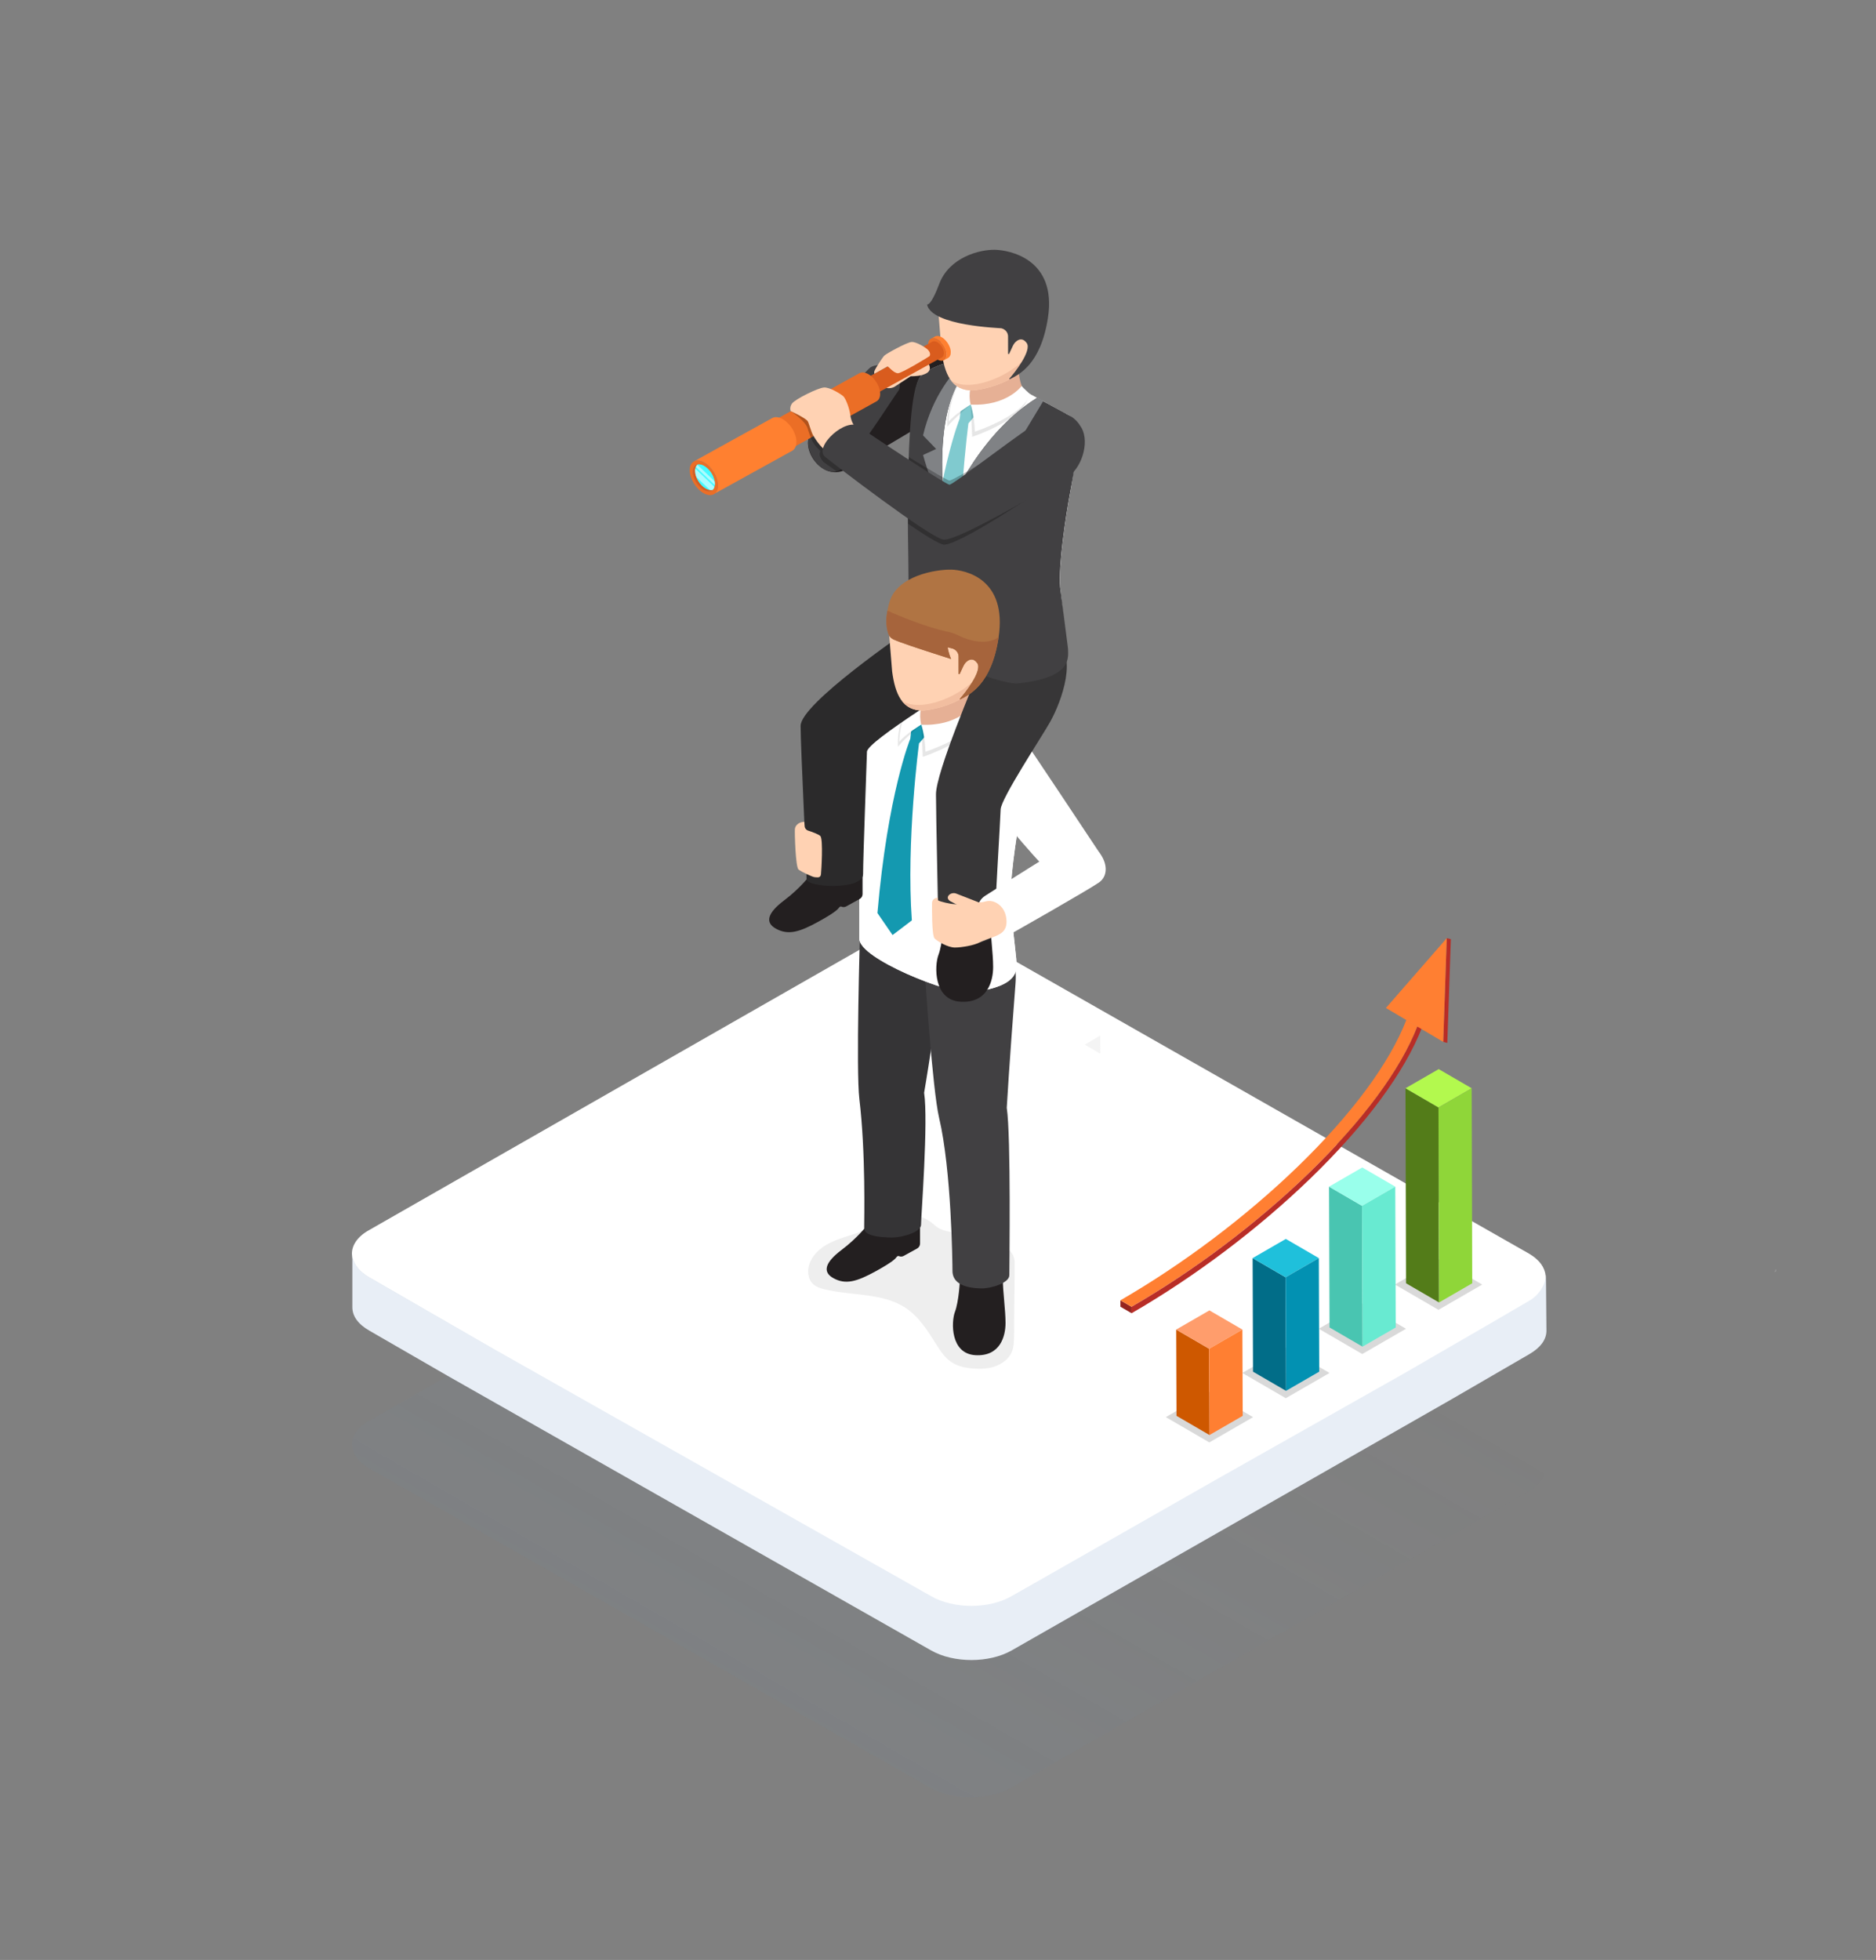 <?xml version="1.0" encoding="utf-8"?>
<!-- Generator: Adobe Illustrator 22.1.0, SVG Export Plug-In . SVG Version: 6.00 Build 0)  -->
<svg version="1.1" id="Layer_1" xmlns="http://www.w3.org/2000/svg" xmlns:xlink="http://www.w3.org/1999/xlink" x="0px" y="0px"
	 viewBox="0 0 67.808 70.817" style="enable-background:new 0 0 67.808 70.817;" xml:space="preserve">
<rect x="0" y="0" width="67.808" height="70.817" fill="#808080" stroke="none"/>
<style type="text/css">
	.st0{display:none;fill:#F6F6F6;}
	.st1{opacity:0.07;}
	.st2{fill:url(#SVGID_1_);}
	.st3{enable-background:new    ;}
	.st4{fill:#FFFFFF;}
	.st5{fill:#E8EEF6;}
	.st6{display:none;fill:#F4F4F4;}
	.st7{opacity:0.3;fill:#D8D8D8;enable-background:new    ;}
	.st8{fill:#231F20;}
	.st9{opacity:0.07;enable-background:new    ;}
	.st10{fill:#353436;}
	.st11{fill:#414042;}
	.st12{fill:#E6B095;}
	.st13{fill:#1499B0;}
	.st14{opacity:0.1;enable-background:new    ;}
	.st15{fill:#2B2A2B;}
	.st16{fill:#373637;}
	.st17{fill:#80CACF;}
	.st18{fill:#808285;}
	.st19{fill:#FFD2B3;}
	.st20{fill:#F2BEA0;}
	.st21{fill:#B07443;}
	.st22{fill:#A6643C;}
	.st23{fill:#FF8030;}
	.st24{fill:#EB6E26;}
	.st25{fill:#D95C1E;}
	.st26{fill:#251E1B;}
	.st27{fill:#737373;}
	.st28{fill:#7E7E7E;}
	.st29{fill:#47F9FF;}
	.st30{opacity:0.55;fill:#FFFFFF;enable-background:new    ;}
	.st31{opacity:0.25;enable-background:new    ;}
	.st32{fill:#B7B7B7;}
	.st33{fill:#94241F;}
	.st34{fill:#FF7F32;}
	.st35{fill:#B82D27;}
	.st36{fill:#D9D9D9;}
	.st37{fill:#CE5800;}
	.st38{fill:#FF9D6C;}
	.st39{fill:#016D88;}
	.st40{fill:#1FC0DB;}
	.st41{fill:#0291B2;}
	.st42{fill:#49C5B1;}
	.st43{fill:#99FFEB;}
	.st44{fill:#68EAD1;}
	.st45{fill:#537C19;}
	.st46{fill:#B3F94E;}
	.st47{fill:#8FD639;}
</style>
<rect x="-21.072" y="-26.74" class="st0" width="98" height="107.5"/>
<g>
	<g>
		<g class="st1">
			
				<linearGradient id="SVGID_1_" gradientUnits="userSpaceOnUse" x1="28.869" y1="1393.889" x2="39.725" y2="1375.085" gradientTransform="matrix(1 0 0 1 0 -1331.871)">
				<stop  offset="0" style="stop-color:#6C90B2"/>
				<stop  offset="1" style="stop-color:#6C90B2;stop-opacity:0"/>
			</linearGradient>
			<path class="st2" d="M55.28,52.195l-20.3-11.553c-0.818-0.467-2.103-0.467-2.92,0L13.322,51.348
				c-0.818,0.467-0.788,1.226,0,1.694l20.3,11.552c0.818,0.467,2.103,0.467,2.92,0l18.709-10.706
				C56.097,53.422,56.068,52.663,55.28,52.195z"/>
		</g>
		<g>
			<g class="st3">
				<g>
					<path class="st4" d="M36.545,57.702c-0.821,0.471-2.101,0.471-2.923,0l-15.81-8.96l-4.489-2.592
						c-0.331-0.197-0.535-0.452-0.586-0.707c-0.076-0.35,0.115-0.72,0.586-0.987l18.733-10.704c0.821-0.471,2.108-0.471,2.923,0
						l20.299,11.551c0.096,0.057,0.185,0.121,0.261,0.191c0.522,0.458,0.435,1.188-0.303,1.602L53.68,48.01l-1.833,1.107
						l-1.286,0.729L36.545,57.702z"/>
				</g>
				<path class="st5" d="M55.878,46.046l0.018,2.035c0,0.318-0.21,0.611-0.618,0.847l-2.821,1.636l-15.888,9.068
					c-0.815,0.465-2.101,0.465-2.916,0l-17.497-9.934l-2.802-1.617c-0.414-0.236-0.618-0.528-0.618-0.847v-1.929
					c0,0.293,0.204,0.611,0.618,0.847l4.476,2.579l15.822,8.94c0.815,0.471,2.101,0.471,2.916,0l7.361-4.194l6.86-3.875l3.19-1.847
					l1.299-0.758C55.685,46.763,55.878,46.339,55.878,46.046z"/>
			</g>
		</g>
	</g>
</g>
<rect x="-24.739" y="-34.657" class="st6" width="104.667" height="118"/>
<path class="st7" d="M64.198,45.841v0.09l-0.07,0.04C64.158,45.931,64.178,45.891,64.198,45.841z"/>
<polyline class="st7" points="39.769,37.418 39.766,37.416 39.209,37.744 39.766,38.072 39.772,38.069 "/>
<g>
	<path class="st8" d="M30.579,16.967c0.498-0.252,3.961-2.349,4.506-2.681c0.557-0.339,0.457-0.856,0.122-1.142
		c-0.335-0.287-0.903-0.436-1.498-0.143c-0.596,0.293-3.891,2.284-4.258,2.524C28.767,15.972,29.625,17.451,30.579,16.967z"/>
	<g>
		<g>
			<path class="st9" d="M30.898,44.579c-0.391,0.127-0.797,0.237-1.134,0.465c-0.337,0.227-0.598,0.605-0.547,0.995
				c0.018,0.136,0.076,0.271,0.181,0.365c0.109,0.098,0.256,0.144,0.401,0.18c0.978,0.24,2.089,0.121,2.922,0.665
				c0.497,0.325,0.813,0.838,1.122,1.33c0.147,0.233,0.302,0.472,0.535,0.63c0.231,0.156,0.518,0.217,0.8,0.239
				c0.27,0.021,0.547,0.008,0.801-0.083c0.253-0.091,0.481-0.266,0.586-0.503c0.083-0.187,0.086-0.395,0.088-0.598
				c0.008-0.844,0.015-1.688,0.023-2.532c0.001-0.094,0.002-0.189-0.023-0.28c-0.051-0.186-0.204-0.335-0.381-0.43
				c-0.176-0.095-0.376-0.142-0.572-0.189c-0.479-0.114-0.958-0.228-1.437-0.342c-0.114-0.027-0.23-0.055-0.33-0.113
				c-0.091-0.052-0.165-0.126-0.247-0.191C32.809,43.495,31.769,44.297,30.898,44.579z"/>
			<path class="st8" d="M34.698,46.16c0,0.143-0.044,0.875-0.181,1.238c-0.138,0.363-0.169,1.514,0.738,1.567
				c0.906,0.053,1.09-0.697,1.09-1.162c0-0.464-0.097-1.137-0.097-1.572c0-0.435-0.551-0.554-0.82-0.554S34.698,45.913,34.698,46.16
				z"/>
			<path class="st8" d="M31.364,44.242c0,0-0.341,0.465-0.945,0.92c-0.604,0.455-0.697,0.8-0.295,1.021
				c0.438,0.241,0.837,0.131,1.531-0.251c0.694-0.381,0.726-0.483,0.752-0.513c0.026-0.03,0.054-0.047,0.087-0.032l0,0
				c0.053,0.024,0.116,0.021,0.167-0.007l0.486-0.267c0.067-0.037,0.108-0.104,0.108-0.178v-0.721
				C33.253,43.877,31.927,43.483,31.364,44.242z"/>
			<g>
				<path class="st10" d="M31.083,33.762c0,0-0.146,4.909-0.021,5.953c0.234,1.946,0.173,4.377,0.173,4.65
					c0,0.149,0.108,0.333,0.993,0.35c0.335,0.006,1.063-0.179,1.063-0.465s0.267-3.747,0.111-4.766c0,0,0.448-2.572,0.757-5.414
					C34.459,31.295,31.19,32.144,31.083,33.762z"/>
				<path class="st11" d="M33.438,35.244c0,0,0.264,4.121,0.506,5.146c0.447,1.889,0.483,5.255,0.483,5.528
					c0,0.273,0.161,0.619,1.046,0.635c0.335,0.006,1.009-0.191,1.009-0.477c0-0.286,0.064-5.031-0.093-6.049
					c0,0,0.088-1.555,0.316-4.48C36.922,32.767,33.545,33.627,33.438,35.244z"/>
			</g>
			<path class="st4" d="M31.523,25.132c0.509-0.434,1.46-0.683,2.048-0.353c0.35,0.197,0.832,0.457,1.297,0.712
				c0.707,0.388,1.695,0.924,2.014,1.099c0.313,0.172,0.286,1.269-0.003,2.845c-0.147,0.8-0.411,2.531-0.349,3.341l0.2,1.855
				c0,0.312,0.277,1.023-1.722,1.232c-0.667,0.07-3.954-1.221-3.947-1.941C31.079,31.945,30.906,25.659,31.523,25.132z"/>
			<path class="st4" d="M31.062,33.922c-0.006,0.72,3.281,2.011,3.948,1.941c1.999-0.21,1.722-0.92,1.722-1.232l-0.2-1.854
				c-0.063-0.81,0.202-2.542,0.349-3.341c0.29-1.576,0.316-2.673,0.004-2.844c-0.205-0.113-0.686-0.374-1.191-0.649
				c-0.281-0.154-0.57-0.311-0.823-0.45c-0.465-0.256-0.947-0.516-1.298-0.712c-0.048-0.027-0.098-0.051-0.151-0.07
				c-0.59-0.219-1.43,0.024-1.897,0.422C30.906,25.659,31.079,31.945,31.062,33.922z"/>
			<g>
				<path class="st12" d="M35.022,24.779c-0.008,0.219,0.063,0.705,0.201,0.875c0.151,0.186-0.986,0.907-1.923,0.529
					c-0.315-0.127-0.158-1.027,0.444-1.459c0,0,0.557-0.426,0.868-0.3C34.611,24.424,35.03,24.547,35.022,24.779z"/>
				<g>
					<path class="st13" d="M33.299,26.182l-0.314-0.24l-0.082,0.749c0,0-0.814,1.973-1.188,6.299l0.547,0.795l0.697-0.53
						c-0.21-2.856,0.259-6.394,0.259-6.394l0.497-0.575C33.575,26.251,33.299,26.182,33.299,26.182z"/>
					<g>
						<path class="st14" d="M35.04,25.7c0,0-0.438,0.551-1.741,0.483c0,0,0.029,0.538,0.054,1.165c0,0,1.726-0.567,2.002-1.362
							C35.355,25.986,35.101,25.775,35.04,25.7z"/>
						<path class="st4" d="M35.14,25.513c0,0-0.537,0.738-1.841,0.67c0,0,0.128,0.35,0.153,0.978c0,0,1.721-0.555,1.998-1.35
							C35.45,25.81,35.201,25.588,35.14,25.513z"/>
					</g>
					<g>
						<path class="st14" d="M33.299,26.183c0,0-0.623,0.519-0.843,0.797c0,0-0.11-1.415,0.95-2.067l0.337-0.19
							C33.743,24.724,33.1,25.38,33.299,26.183z"/>
						<path class="st4" d="M33.299,26.183c0,0-0.575,0.342-0.795,0.621c0,0-0.003-1.355,0.972-2.074l0.267-0.006
							C33.743,24.724,33.1,25.38,33.299,26.183z"/>
					</g>
				</g>
			</g>
		</g>
		<g>
			<path class="st8" d="M29.286,31.614c0,0-0.341,0.465-0.945,0.92c-0.604,0.455-0.697,0.8-0.295,1.021
				c0.438,0.241,0.837,0.131,1.531-0.251c0.694-0.381,0.726-0.483,0.752-0.513c0.026-0.03,0.054-0.047,0.087-0.032l0,0
				c0.053,0.024,0.116,0.021,0.167-0.007l0.486-0.267c0.067-0.037,0.108-0.104,0.108-0.178v-0.721
				C31.176,31.249,29.85,30.855,29.286,31.614z"/>
			<path class="st15" d="M35.134,22.499c0.774,0.753,0.783,1.273,0.221,1.747c-0.492,0.415-4.009,2.522-4.019,2.916
				c-0.01,0.394-0.14,3.841-0.14,4.425s-2.042,0.487-2.042,0.179c0-0.544-0.216-4.744-0.216-5.538c0-0.794,3.679-3.315,4.054-3.573
				C33.674,22.184,34.364,21.75,35.134,22.499z"/>
		</g>
		<path class="st4" d="M36.973,26.678c0.202,0.266,2.489,3.717,2.787,4.164c0.465,0.697-0.696,1.766-1.613,0.889
			c-1.006-0.962-2.374-2.714-2.545-2.941C34.733,27.633,36.573,26.151,36.973,26.678z"/>
		<g>
			<path class="st8" d="M34.117,33.162c0,0.154-0.047,0.946-0.196,1.339c-0.149,0.393-0.183,1.637,0.798,1.694
				c0.98,0.057,1.178-0.754,1.178-1.256s-0.105-1.229-0.105-1.699s-0.596-0.599-0.887-0.599
				C34.614,32.64,34.117,32.895,34.117,33.162z"/>
			<path class="st16" d="M38.11,23.101c0.89,0.534,0.254,2.255-0.148,2.974c-0.309,0.552-1.784,2.779-1.794,3.172
				s-0.226,3.838-0.226,4.421c0,0.584-2.023,0.587-2.023,0.123c0-0.544-0.088-4.298-0.088-5.092s1.407-4.11,1.573-4.52
				C35.881,23.007,37.22,22.567,38.11,23.101z"/>
		</g>
		<g>
			<g>
				<path class="st4" d="M33.31,13.567c0.509-0.434,1.46-0.683,2.048-0.353c0.35,0.197,0.832,0.457,1.297,0.712
					c0.707,0.388,1.695,0.924,2.014,1.099c0.313,0.172,0.286,1.269-0.003,2.845c-0.147,0.8-0.411,2.531-0.349,3.341l0.2,1.855
					c0,0.312,0.277,1.023-1.722,1.232c-0.667,0.07-3.954-1.221-3.947-1.941C32.865,20.38,32.692,14.094,33.31,13.567z"/>
				<path class="st4" d="M32.848,22.357c-0.006,0.72,3.281,2.011,3.948,1.941c1.999-0.21,1.722-0.92,1.722-1.232l-0.2-1.854
					c-0.063-0.81,0.202-2.542,0.349-3.341c0.29-1.576,0.316-2.673,0.004-2.844c-0.205-0.113-0.686-0.374-1.191-0.649
					c-0.281-0.154-0.57-0.311-0.823-0.45c-0.465-0.256-0.947-0.516-1.298-0.712c-0.048-0.027-0.098-0.051-0.151-0.07
					c-0.59-0.219-1.43,0.024-1.897,0.422C32.692,14.094,32.865,20.379,32.848,22.357z"/>
				<g>
					<path class="st17" d="M35.085,14.617l-0.314-0.24l-0.082,0.749c0,0-0.814,1.973-1.188,6.299l0.547,0.795l0.697-0.53
						c-0.21-2.856,0.259-6.394,0.259-6.394L35.5,14.72C35.361,14.686,35.085,14.617,35.085,14.617z"/>
					<path class="st12" d="M36.808,13.214c-0.008,0.219,0.063,0.705,0.201,0.875c0.151,0.186-0.986,0.907-1.923,0.529
						c-0.315-0.127-0.158-1.027,0.444-1.459c0,0,0.557-0.426,0.868-0.3C36.398,12.858,36.816,12.981,36.808,13.214z"/>
					<g>
						<path class="st14" d="M36.826,14.135c0,0-0.438,0.551-1.741,0.483c0,0,0.029,0.538,0.054,1.165c0,0,1.726-0.567,2.002-1.362
							C37.141,14.421,36.887,14.21,36.826,14.135z"/>
						<path class="st4" d="M36.926,13.948c0,0-0.537,0.738-1.841,0.67c0,0,0.128,0.35,0.153,0.978c0,0,1.721-0.555,1.998-1.35
							C37.236,14.245,36.987,14.022,36.926,13.948z"/>
					</g>
					<g>
						<path class="st14" d="M35.085,14.618c0,0-0.623,0.519-0.843,0.797c0,0-0.11-1.415,0.95-2.067l0.337-0.19
							C35.53,13.158,34.886,13.815,35.085,14.618z"/>
						<path class="st4" d="M35.085,14.618c0,0-0.575,0.342-0.795,0.621c0,0-0.003-1.355,0.972-2.074l0.267-0.006
							C35.53,13.158,34.886,13.815,35.085,14.618z"/>
					</g>
				</g>
				<g>
					<path class="st11" d="M32.849,22.657c0,0.033-0.001,0.064-0.001,0.094c-0.006,0.72,3.281,2.011,3.948,1.941
						c1.999-0.21,1.808-0.95,1.807-1.262l-0.286-2.219c-0.063-0.81,0.202-2.542,0.349-3.341c0.29-1.576,0.467-2.565,0.004-2.844
						c-0.2-0.121-0.686-0.374-1.191-0.649c-2.25,1.406-3.31,4.22-3.31,4.22c-0.55-4.648,1.018-5.408,1.09-5.43
						c-0.017-0.008-0.035-0.015-0.053-0.021c-0.59-0.219-1.471,0.019-1.917,0.439C32.619,14.215,32.86,20.582,32.849,22.657z"/>
					<path class="st18" d="M36.018,17.295l-0.152-0.617l0.602-0.091c0.1-0.214,0.973-1.656,1.236-2.088
						c-0.074-0.04-0.149-0.081-0.224-0.122c-2.215,1.384-3.276,4.132-3.309,4.218l-0.001,0.002L36.018,17.295z"/>
					<path class="st18" d="M33.836,16.222l-0.472,0.218c0,0,0.365,1.319,0.806,2.156c-0.55-4.648,1.018-5.408,1.09-5.43
						c-0.017-0.008-0.035-0.015-0.053-0.021c-0.113-0.042-0.236-0.067-0.363-0.077c-0.347,0.325-1.139,1.201-1.48,2.664
						L33.836,16.222z"/>
				</g>
				<g>
					<g>
						<path class="st19" d="M34.545,9.719c-0.455,0.293-0.673,0.831-0.665,1.095l0.152,1.879c0.106,0.804,0.357,1.436,1.132,1.414
							c0,0,2.043-0.151,2.368-1.741l0.18-0.843c0.3-1.776-0.824-2.335-1.872-2.248C35.01,9.344,34.545,9.719,34.545,9.719z"/>
						<path class="st20" d="M34.376,13.748c0.172,0.232,0.422,0.369,0.789,0.358c0,0,2.043-0.15,2.368-1.741l0.013-0.061
							C36.995,13.461,35.125,14.261,34.376,13.748z"/>
					</g>
					<path class="st11" d="M33.95,10.255c0.361-0.954,1.445-1.241,2.011-1.23c0.503,0.01,2.246,0.315,1.917,2.457
						c-0.263,1.715-1.079,2.062-1.373,2.218c-0.016,0.008-0.031-0.011-0.019-0.023c0.179-0.193,0.82-1.013,0.624-1.282
						c-0.148-0.204-0.298-0.131-0.389-0.05c-0.05,0.044-0.087,0.1-0.115,0.159l-0.13,0.279c-0.009,0.019-0.038,0.013-0.039-0.008
						l-0.001-0.62c0-0.138-0.099-0.258-0.24-0.293c-0.054-0.013-2.519-0.082-2.688-0.857C33.657,10.994,33.845,10.532,33.95,10.255z
						"/>
				</g>
			</g>
		</g>
		<g>
			<g>
				<path class="st19" d="M32.759,21.284c-0.455,0.293-0.673,0.831-0.665,1.095l0.152,1.879c0.106,0.804,0.357,1.436,1.132,1.414
					c0,0,2.043-0.151,2.368-1.741l0.18-0.843c0.3-1.776-0.824-2.335-1.872-2.248C33.224,20.909,32.759,21.284,32.759,21.284z"/>
				<path class="st20" d="M32.59,25.313c0.172,0.232,0.422,0.369,0.789,0.358c0,0,2.043-0.15,2.368-1.741l0.013-0.061
					C35.209,25.026,33.339,25.826,32.59,25.313z"/>
			</g>
			<path class="st21" d="M32.149,21.759c0.266-0.952,1.667-1.188,2.232-1.177c0.503,0.01,2.04,0.323,1.711,2.465
				c-0.263,1.715-1.079,2.062-1.373,2.218c-0.016,0.008-0.031-0.011-0.019-0.023c0.179-0.193,0.82-1.013,0.624-1.282
				c-0.148-0.204-0.298-0.131-0.389-0.05c-0.05,0.045-0.087,0.1-0.115,0.159l-0.13,0.279c-0.009,0.019-0.038,0.013-0.039-0.008
				l-0.001-0.62c0-0.138-0.099-0.258-0.24-0.293c-0.054-0.013-0.106-0.026-0.158-0.039c0.023,0.168,0.107,0.389,0.125,0.423
				c-1.302-0.415-1.842-0.599-2.072-0.703c-0.149-0.067-0.192-0.185-0.215-0.272C31.979,22.431,32.069,22.044,32.149,21.759z"/>
			<path class="st22" d="M32.089,22.837c0.023,0.087,0.066,0.205,0.215,0.272c0.23,0.103,0.771,0.288,2.072,0.703
				c-0.018-0.033-0.102-0.255-0.126-0.423c0.052,0.013,0.104,0.026,0.158,0.039c0.14,0.034,0.239,0.155,0.24,0.293l0.001,0.62
				c0.001,0.021,0.03,0.027,0.039,0.008l0.131-0.279c0.028-0.059,0.065-0.115,0.115-0.159c0.091-0.082,0.242-0.154,0.389,0.05
				c0.195,0.269-0.445,1.089-0.624,1.282c-0.012,0.012,0.004,0.031,0.019,0.023c0.297-0.157,1.121-0.508,1.379-2.253c0,0,0,0,0,0
				c-0.247,0.216-0.812,0.261-1.435-0.044c-0.135-0.066-0.277-0.117-0.425-0.147c-0.699-0.141-1.745-0.567-2.161-0.757
				C32.032,22.295,32.014,22.562,32.089,22.837z"/>
		</g>
		<g>
			<path class="st4" d="M39.722,31.887c-0.345,0.243-3.201,1.876-3.425,1.985c-0.553,0.267-1.401-1.049-0.688-1.506
				c0.869-0.557,2.49-1.573,2.889-1.805C39.493,29.982,40.42,31.395,39.722,31.887z"/>
			<path class="st19" d="M33.913,32.536c0.087,0.045,0.423,0.127,0.58,0.132c0.131,0.004,0.35,0.036,0.624-0.023
				c0.273-0.059,0.3-0.017,0.52-0.078c0.288-0.08,0.659,0.155,0.728,0.567c0.069,0.412-0.092,0.584-0.42,0.706
				c-0.217,0.081-0.434,0.157-0.559,0.221c-0.188,0.096-0.617,0.175-0.872,0.175c-0.255,0-0.622-0.219-0.731-0.326
				c-0.109-0.107-0.095-1.114-0.095-1.271c-0.001-0.201,0.21-0.201,0.21-0.201S33.901,32.53,33.913,32.536z"/>
			<path class="st19" d="M34.353,32.565c0.093,0.056,0.692,0.341,0.879,0.43c0.187,0.089,0.543-0.225,0.288-0.331
				c-0.307-0.128-0.797-0.312-0.957-0.377C34.368,32.208,34.118,32.424,34.353,32.565z"/>
		</g>
		<path class="st19" d="M29.073,29.695l0.01,0.157c0.005,0.073,0.055,0.136,0.128,0.16c0.12,0.039,0.39,0.135,0.442,0.196
			c0.106,0.125,0.035,1.254,0.021,1.381c-0.016,0.151-0.151,0.106-0.223,0.106c-0.072,0-0.476-0.19-0.586-0.276
			c-0.113-0.088-0.144-1.331-0.133-1.468C28.745,29.816,28.886,29.695,29.073,29.695z"/>
	</g>
	<path class="st11" d="M31.445,13.289c-0.202,0.159-2.075,2.276-2.159,2.406c-0.363,0.558,0.609,1.893,1.277,1.117
		c0.668-0.776,1.746-2.475,1.919-2.708c0.091-0.124,0.027-0.565-0.207-0.762C32.041,13.145,31.616,13.155,31.445,13.289z"/>
	<path class="st19" d="M33.576,13.171l-0.212-0.215l-1.577,0.866c0.203,0.305,0.489,0.189,0.549,0.151
		c0.06-0.038,0.58-0.378,0.58-0.378l0,0c0.141,0.002,0.402-0.011,0.573-0.109C33.693,13.369,33.576,13.171,33.576,13.171z"/>
	<g>
		<g>
			<path class="st23" d="M34.365,12.714c0-0.005,0-0.01-0.001-0.015c0-0.002,0-0.005-0.001-0.007c0-0.001,0-0.002,0-0.003
				c0-0.002,0-0.004,0-0.005c-0.001-0.005-0.001-0.01-0.002-0.016c-0.001-0.005-0.002-0.011-0.002-0.016c0,0,0,0,0-0.001
				c0,0,0,0,0-0.001c-0.001-0.005-0.002-0.01-0.003-0.015c-0.001-0.006-0.002-0.011-0.004-0.017c0-0.002-0.001-0.004-0.001-0.006
				c0-0.001-0.001-0.002-0.001-0.004c-0.001-0.002-0.001-0.005-0.002-0.007c-0.001-0.006-0.003-0.011-0.005-0.017
				c-0.001-0.004-0.003-0.008-0.004-0.013c0-0.001,0-0.001-0.001-0.002c0-0.001,0-0.001-0.001-0.002
				c-0.002-0.006-0.004-0.011-0.006-0.016c-0.002-0.005-0.004-0.011-0.006-0.016c0-0.001-0.001-0.002-0.001-0.003
				c0-0.001-0.001-0.002-0.001-0.003c-0.001-0.003-0.003-0.007-0.004-0.01c-0.002-0.005-0.004-0.01-0.007-0.015
				c-0.002-0.004-0.003-0.008-0.005-0.011c0-0.001-0.001-0.001-0.001-0.002c0-0.001-0.001-0.001-0.001-0.002
				c-0.002-0.005-0.005-0.01-0.007-0.015c-0.003-0.006-0.006-0.011-0.009-0.017c0-0.001-0.001-0.002-0.001-0.003
				c-0.001-0.001-0.001-0.002-0.002-0.003c-0.002-0.004-0.005-0.009-0.007-0.013c-0.003-0.006-0.006-0.011-0.01-0.016
				c-0.002-0.003-0.003-0.006-0.005-0.008c-0.001-0.001-0.001-0.002-0.002-0.003c-0.003-0.005-0.006-0.009-0.009-0.014
				c-0.005-0.007-0.009-0.014-0.014-0.021c-0.001-0.001-0.001-0.002-0.002-0.003c-0.006-0.009-0.013-0.018-0.02-0.027
				c0,0-0.001-0.001-0.001-0.001c0,0,0,0,0,0c-0.005-0.006-0.01-0.012-0.015-0.018c-0.004-0.005-0.008-0.01-0.012-0.014
				c0,0,0,0,0-0.001c0,0,0,0,0,0c-0.004-0.005-0.009-0.01-0.013-0.014c-0.004-0.005-0.009-0.009-0.013-0.014
				c-0.001-0.001-0.001-0.001-0.002-0.002c-0.001-0.001-0.001-0.001-0.002-0.002c-0.003-0.003-0.006-0.006-0.009-0.009
				c-0.005-0.005-0.009-0.009-0.014-0.013c-0.001-0.001-0.003-0.003-0.004-0.004c-0.001-0.001-0.002-0.002-0.003-0.003
				c-0.002-0.002-0.005-0.004-0.007-0.006c-0.005-0.004-0.01-0.008-0.015-0.012c-0.002-0.002-0.004-0.003-0.006-0.005
				c-0.001-0.001-0.002-0.002-0.003-0.003c-0.002-0.001-0.003-0.003-0.005-0.004c-0.005-0.004-0.01-0.007-0.015-0.011
				c-0.004-0.002-0.007-0.005-0.011-0.007c-0.001,0-0.001-0.001-0.002-0.001c-0.001,0-0.001-0.001-0.002-0.001
				c-0.005-0.003-0.009-0.006-0.014-0.009c-0.005-0.003-0.009-0.006-0.014-0.008c-0.001-0.001-0.002-0.001-0.003-0.002
				c-0.004-0.002-0.007-0.004-0.011-0.006c-0.005-0.002-0.009-0.005-0.014-0.007c-0.003-0.001-0.006-0.003-0.009-0.004
				c-0.001,0-0.001-0.001-0.002-0.001c-0.001,0-0.002-0.001-0.003-0.001c-0.005-0.002-0.009-0.004-0.013-0.005
				c-0.005-0.002-0.009-0.003-0.013-0.005c-0.001,0-0.002-0.001-0.002-0.001c-0.001,0-0.001,0-0.002-0.001
				c-0.003-0.001-0.006-0.002-0.009-0.003c-0.005-0.001-0.009-0.003-0.014-0.004c-0.002-0.001-0.005-0.001-0.007-0.001
				c-0.001,0-0.002,0-0.003-0.001c-0.001,0-0.003-0.001-0.004-0.001c-0.005-0.001-0.01-0.002-0.015-0.002
				c-0.003,0-0.006-0.001-0.009-0.001c-0.001,0-0.002,0-0.003,0c-0.001,0-0.002,0-0.003,0c-0.005,0-0.011-0.001-0.016-0.001
				c-0.002,0-0.005,0-0.007,0c-0.002,0-0.004,0-0.005,0c-0.002,0-0.004,0-0.005,0c-0.007,0.001-0.013,0.001-0.019,0.003c0,0,0,0,0,0
				c-0.002,0-0.003,0.001-0.004,0.001c-0.006,0.001-0.013,0.003-0.019,0.005c-0.001,0-0.001,0-0.001,0.001
				c-0.009,0.003-0.018,0.007-0.026,0.011l-0.147,0.082c0.008-0.005,0.017-0.008,0.026-0.011c0.006-0.002,0.013-0.004,0.02-0.006
				c0.002,0,0.003-0.001,0.005-0.001c0.008-0.002,0.016-0.003,0.025-0.003c0.002,0,0.004,0,0.005,0c0.008,0,0.017,0,0.025,0
				c0.001,0,0.002,0,0.003,0c0.009,0.001,0.018,0.002,0.028,0.004c0.001,0,0.002,0,0.003,0.001c0.01,0.002,0.019,0.005,0.029,0.008
				c0.001,0,0.001,0,0.002,0.001c0.01,0.003,0.021,0.007,0.032,0.012c0.001,0,0.001,0.001,0.002,0.001
				c0.011,0.005,0.022,0.01,0.033,0.016c0.011,0.006,0.022,0.013,0.033,0.02c0.001,0,0.001,0.001,0.002,0.001
				c0.01,0.007,0.02,0.014,0.03,0.022c0.001,0.001,0.002,0.002,0.003,0.003c0.01,0.008,0.019,0.015,0.028,0.024
				c0.001,0.001,0.002,0.002,0.003,0.003c0.009,0.008,0.019,0.017,0.028,0.026c0.001,0.001,0.002,0.002,0.002,0.002
				c0.01,0.01,0.019,0.02,0.028,0.03c0,0,0,0,0,0.001c0.009,0.011,0.018,0.022,0.027,0.033c0,0,0.001,0.001,0.001,0.001
				c0.008,0.01,0.015,0.02,0.022,0.031c0.005,0.007,0.009,0.014,0.014,0.021c0.004,0.006,0.007,0.011,0.011,0.017
				c0.002,0.003,0.003,0.006,0.005,0.008c0.006,0.01,0.011,0.02,0.017,0.03c0.001,0.001,0.001,0.002,0.002,0.003
				c0.006,0.012,0.013,0.024,0.018,0.037c0,0.001,0.001,0.001,0.001,0.002c0.006,0.012,0.011,0.024,0.016,0.037
				c0,0.001,0.001,0.002,0.001,0.003c0.005,0.013,0.009,0.025,0.013,0.038c0,0.001,0,0.002,0.001,0.002
				c0.004,0.012,0.007,0.024,0.01,0.036c0,0.001,0.001,0.002,0.001,0.004c0.003,0.013,0.006,0.025,0.008,0.037c0,0,0,0.001,0,0.001
				c0.002,0.013,0.004,0.025,0.005,0.037c0,0.001,0,0.002,0,0.003c0.001,0.012,0.002,0.025,0.002,0.037
				c0,0.012-0.001,0.024-0.002,0.035c0,0.001,0,0.002,0,0.003c-0.001,0.01-0.003,0.02-0.005,0.03c0,0.001-0.001,0.003-0.001,0.004
				c-0.002,0.009-0.004,0.018-0.007,0.026c-0.001,0.002-0.001,0.003-0.002,0.005c-0.003,0.008-0.006,0.016-0.009,0.023
				c0,0.001-0.001,0.002-0.001,0.002c-0.004,0.008-0.009,0.016-0.013,0.023c-0.001,0.001-0.001,0.002-0.002,0.003
				c-0.004,0.006-0.008,0.011-0.013,0.016c-0.002,0.002-0.003,0.004-0.005,0.005c-0.004,0.004-0.008,0.008-0.013,0.012
				c-0.002,0.002-0.004,0.003-0.005,0.004c-0.006,0.005-0.013,0.009-0.019,0.013l0.147-0.082c0.007-0.004,0.013-0.008,0.019-0.013
				c0.002-0.001,0.004-0.003,0.005-0.004c0.004-0.004,0.009-0.007,0.013-0.012c0.002-0.002,0.004-0.004,0.005-0.005
				c0.005-0.005,0.009-0.01,0.013-0.016c0.001-0.001,0.002-0.002,0.002-0.003c0,0,0,0,0.001-0.001
				c0.005-0.007,0.009-0.014,0.013-0.022c0,0,0,0,0-0.001c0-0.001,0.001-0.002,0.001-0.002c0.002-0.005,0.005-0.01,0.007-0.015
				c0.001-0.003,0.002-0.005,0.003-0.008c0.001-0.002,0.001-0.003,0.002-0.005c0-0.001,0.001-0.003,0.002-0.004
				c0.002-0.005,0.003-0.011,0.004-0.016c0-0.002,0.001-0.004,0.001-0.006c0-0.001,0.001-0.003,0.001-0.004
				c0-0.002,0.001-0.004,0.001-0.006c0.001-0.005,0.002-0.01,0.002-0.015c0-0.003,0.001-0.006,0.001-0.009c0-0.001,0-0.002,0-0.003
				c0-0.001,0-0.002,0-0.004c0-0.005,0.001-0.01,0.001-0.015c0-0.005,0-0.01,0-0.015c0,0,0-0.001,0-0.001
				C34.365,12.724,34.365,12.719,34.365,12.714z"/>
			<path class="st24" d="M33.885,12.261c-0.185-0.101-0.335-0.02-0.336,0.182c-0.001,0.202,0.149,0.448,0.334,0.549
				c0.185,0.101,0.335,0.02,0.336-0.182S34.069,12.363,33.885,12.261z"/>
		</g>
		<g>
			<path class="st25" d="M34.117,12.752c0-0.004,0-0.007-0.001-0.011c0-0.002,0-0.003,0-0.005c0-0.001,0-0.002,0-0.002
				c0-0.001,0-0.003,0-0.004c0-0.004-0.001-0.008-0.001-0.011c-0.001-0.004-0.001-0.008-0.002-0.012c0,0,0,0,0,0c0,0,0,0,0-0.001
				c-0.001-0.004-0.001-0.007-0.002-0.011c-0.001-0.004-0.002-0.008-0.003-0.012c0-0.001-0.001-0.003-0.001-0.004
				c0-0.001,0-0.002-0.001-0.003c0-0.002-0.001-0.003-0.001-0.005c-0.001-0.004-0.002-0.008-0.003-0.012
				c-0.001-0.003-0.002-0.006-0.003-0.009c0-0.001,0-0.001,0-0.002c0-0.001,0-0.001,0-0.002c-0.001-0.004-0.003-0.008-0.004-0.012
				c-0.001-0.004-0.003-0.008-0.004-0.012c0-0.001-0.001-0.002-0.001-0.002c0-0.001,0-0.001-0.001-0.002
				c-0.001-0.002-0.002-0.005-0.003-0.007c-0.002-0.004-0.003-0.008-0.005-0.011c-0.001-0.003-0.002-0.006-0.004-0.008
				c0,0,0-0.001-0.001-0.001c0-0.001,0-0.001-0.001-0.002c-0.002-0.004-0.004-0.008-0.005-0.011
				c-0.002-0.004-0.004-0.008-0.006-0.012c0-0.001-0.001-0.001-0.001-0.002c0-0.001-0.001-0.002-0.001-0.002
				c-0.002-0.003-0.003-0.006-0.005-0.01c-0.002-0.004-0.005-0.008-0.007-0.012c-0.001-0.002-0.002-0.004-0.004-0.006
				c0-0.001-0.001-0.002-0.001-0.002c-0.002-0.003-0.004-0.007-0.007-0.01c-0.003-0.005-0.007-0.01-0.01-0.015
				c-0.001-0.001-0.001-0.002-0.002-0.002c-0.005-0.007-0.01-0.013-0.015-0.02c0,0,0-0.001-0.001-0.001c0,0,0,0,0,0
				c-0.004-0.005-0.007-0.009-0.011-0.014c-0.003-0.004-0.006-0.007-0.009-0.01c0,0,0,0,0,0c0,0,0,0,0,0
				c-0.003-0.004-0.006-0.007-0.009-0.01c-0.003-0.003-0.006-0.007-0.009-0.01c0-0.001-0.001-0.001-0.002-0.002
				c-0.001-0.001-0.001-0.001-0.002-0.002c-0.002-0.002-0.005-0.005-0.007-0.007c-0.003-0.003-0.007-0.007-0.01-0.01
				c-0.001-0.001-0.002-0.002-0.003-0.003c-0.001-0.001-0.002-0.001-0.002-0.002c-0.002-0.002-0.003-0.003-0.005-0.005
				c-0.004-0.003-0.007-0.006-0.011-0.009c-0.002-0.001-0.003-0.002-0.005-0.004c-0.001-0.001-0.002-0.001-0.002-0.002
				c-0.001-0.001-0.002-0.002-0.004-0.003c-0.004-0.003-0.007-0.005-0.011-0.008c-0.003-0.002-0.005-0.004-0.008-0.005
				c-0.001,0-0.001-0.001-0.002-0.001c0,0-0.001-0.001-0.001-0.001c-0.003-0.002-0.007-0.004-0.01-0.007
				c-0.003-0.002-0.007-0.004-0.01-0.006c-0.001,0-0.002-0.001-0.002-0.001c-0.003-0.001-0.005-0.003-0.008-0.004
				c-0.003-0.002-0.007-0.003-0.01-0.005c-0.002-0.001-0.004-0.002-0.006-0.003c-0.001,0-0.001,0-0.002-0.001
				c-0.001,0-0.001-0.001-0.002-0.001c-0.003-0.001-0.006-0.003-0.01-0.004c-0.003-0.001-0.007-0.002-0.01-0.004
				c-0.001,0-0.001,0-0.002-0.001c-0.001,0-0.001,0-0.002,0c-0.002-0.001-0.004-0.001-0.006-0.002
				c-0.003-0.001-0.007-0.002-0.01-0.003c-0.002,0-0.003-0.001-0.005-0.001c-0.001,0-0.001,0-0.002,0c-0.001,0-0.002,0-0.003-0.001
				c-0.004-0.001-0.007-0.001-0.011-0.002c-0.002,0-0.004,0-0.007-0.001c-0.001,0-0.001,0-0.002,0c-0.001,0-0.001,0-0.002,0
				c-0.004,0-0.008,0-0.011,0c-0.002,0-0.003,0-0.005,0c-0.001,0-0.003,0-0.004,0c-0.001,0-0.003,0-0.004,0
				c-0.005,0-0.009,0.001-0.014,0.002c0,0,0,0,0,0c-0.001,0-0.002,0.001-0.003,0.001c-0.005,0.001-0.009,0.002-0.014,0.004
				c0,0-0.001,0-0.001,0c-0.007,0.002-0.013,0.005-0.019,0.008l-2.772,1.533c0.006-0.003,0.012-0.006,0.019-0.008
				c0.005-0.002,0.01-0.003,0.015-0.004c0.001,0,0.002-0.001,0.003-0.001c0.006-0.001,0.012-0.002,0.018-0.002
				c0.001,0,0.003,0,0.004,0c0.006,0,0.012,0,0.019,0c0.001,0,0.001,0,0.002,0c0.007,0.001,0.013,0.002,0.02,0.003
				c0.001,0,0.001,0,0.002,0c0.007,0.002,0.014,0.003,0.021,0.006c0.001,0,0.001,0,0.002,0.001c0.008,0.003,0.015,0.005,0.023,0.009
				c0.001,0,0.001,0,0.002,0.001c0.008,0.004,0.016,0.007,0.024,0.012c0.008,0.005,0.016,0.009,0.024,0.015
				c0.001,0,0.001,0.001,0.002,0.001c0.007,0.005,0.015,0.01,0.022,0.016c0.001,0.001,0.002,0.001,0.002,0.002
				c0.007,0.005,0.014,0.011,0.021,0.017c0.001,0.001,0.002,0.001,0.002,0.002c0.007,0.006,0.014,0.013,0.02,0.019
				c0.001,0.001,0.001,0.001,0.002,0.002c0.007,0.007,0.014,0.015,0.021,0.022c0,0,0,0,0,0c0.007,0.008,0.013,0.016,0.02,0.024
				c0,0,0,0.001,0.001,0.001c0.006,0.007,0.011,0.015,0.016,0.022c0.004,0.005,0.007,0.01,0.01,0.015
				c0.003,0.004,0.005,0.008,0.008,0.012c0.001,0.002,0.002,0.004,0.004,0.006c0.004,0.007,0.008,0.014,0.012,0.022
				c0,0.001,0.001,0.002,0.001,0.002c0.005,0.009,0.009,0.018,0.013,0.027c0,0,0,0.001,0.001,0.001
				c0.004,0.009,0.008,0.018,0.011,0.027c0,0.001,0.001,0.001,0.001,0.002c0.004,0.009,0.007,0.018,0.01,0.028
				c0,0.001,0,0.001,0.001,0.002c0.003,0.009,0.005,0.018,0.007,0.027c0,0.001,0,0.002,0.001,0.003
				c0.002,0.009,0.004,0.018,0.006,0.027c0,0,0,0,0,0.001c0.002,0.009,0.003,0.018,0.003,0.027c0,0.001,0,0.002,0,0.002
				c0.001,0.009,0.001,0.018,0.001,0.027c0,0.009,0,0.017-0.001,0.025c0,0.001,0,0.001,0,0.002
				c-0.001,0.007-0.002,0.015-0.003,0.022c0,0.001,0,0.002-0.001,0.003c-0.001,0.007-0.003,0.013-0.005,0.019
				c0,0.001-0.001,0.002-0.001,0.003c-0.002,0.006-0.004,0.011-0.007,0.017c0,0.001,0,0.001-0.001,0.002
				c-0.003,0.006-0.006,0.012-0.01,0.017c-0.001,0.001-0.001,0.001-0.002,0.002c-0.003,0.004-0.006,0.008-0.009,0.012
				c-0.001,0.001-0.003,0.003-0.004,0.004c-0.003,0.003-0.006,0.006-0.009,0.008c-0.001,0.001-0.003,0.002-0.004,0.003
				c-0.005,0.003-0.009,0.007-0.014,0.009l2.772-1.533c0.005-0.003,0.01-0.006,0.014-0.009c0.001-0.001,0.003-0.002,0.004-0.003
				c0.003-0.003,0.006-0.005,0.009-0.008c0.001-0.001,0.003-0.003,0.004-0.004c0.003-0.004,0.006-0.008,0.009-0.012
				c0.001-0.001,0.001-0.001,0.002-0.002c0,0,0,0,0-0.001c0.003-0.005,0.006-0.01,0.009-0.016c0,0,0,0,0-0.001
				c0-0.001,0-0.001,0.001-0.002c0.002-0.004,0.003-0.007,0.005-0.011c0.001-0.002,0.001-0.004,0.002-0.006
				c0-0.001,0.001-0.002,0.001-0.003c0-0.001,0.001-0.002,0.001-0.003c0.001-0.004,0.002-0.008,0.003-0.012
				c0-0.001,0.001-0.003,0.001-0.004c0-0.001,0-0.002,0.001-0.003c0-0.001,0.001-0.003,0.001-0.004
				c0.001-0.004,0.001-0.007,0.002-0.011c0-0.002,0-0.004,0.001-0.006c0-0.001,0-0.001,0-0.002c0-0.001,0-0.002,0-0.003
				c0-0.004,0.001-0.007,0.001-0.011c0-0.004,0-0.007,0-0.011c0,0,0,0,0-0.001C34.117,12.759,34.117,12.756,34.117,12.752z"/>
			<g>
				<path class="st26" d="M31.102,13.895c0.135,0.074,0.243,0.253,0.243,0.4c0,0.147-0.11,0.207-0.245,0.133
					c-0.135-0.074-0.244-0.254-0.243-0.401C30.858,13.881,30.967,13.822,31.102,13.895z M31.101,14.369
					c0.105,0.057,0.19,0.011,0.19-0.103c0-0.114-0.084-0.253-0.189-0.311c-0.105-0.057-0.19-0.011-0.19,0.103
					C30.912,14.172,30.996,14.312,31.101,14.369"/>
			</g>
			<g>
				<path class="st27" d="M31.102,13.955c0.105,0.057,0.189,0.197,0.189,0.311c0,0.114-0.085,0.16-0.19,0.103
					c-0.105-0.057-0.189-0.197-0.189-0.311C30.912,13.944,30.997,13.898,31.102,13.955z"/>
			</g>
		</g>
		<g>
			<path class="st24" d="M31.812,14.213c0-0.007-0.001-0.013-0.001-0.02c0-0.003-0.001-0.006-0.001-0.009c0-0.001,0-0.003,0-0.004
				c0-0.002,0-0.005-0.001-0.007c-0.001-0.007-0.001-0.014-0.002-0.02c-0.001-0.007-0.002-0.014-0.003-0.021c0,0,0-0.001,0-0.001
				c0,0,0-0.001,0-0.001c-0.001-0.006-0.002-0.013-0.004-0.019c-0.001-0.007-0.003-0.014-0.005-0.022
				c-0.001-0.003-0.001-0.005-0.002-0.008c0-0.002-0.001-0.003-0.001-0.005c-0.001-0.003-0.001-0.006-0.002-0.009
				c-0.002-0.007-0.004-0.015-0.006-0.022c-0.002-0.006-0.003-0.011-0.005-0.016c0-0.001-0.001-0.002-0.001-0.003
				c0-0.001-0.001-0.002-0.001-0.003c-0.002-0.007-0.005-0.014-0.007-0.022c-0.003-0.007-0.005-0.014-0.008-0.021
				c-0.001-0.001-0.001-0.003-0.002-0.004c0-0.001-0.001-0.002-0.001-0.003c-0.002-0.004-0.003-0.009-0.005-0.013
				c-0.003-0.007-0.006-0.014-0.009-0.02c-0.002-0.005-0.004-0.01-0.007-0.015c0-0.001-0.001-0.002-0.001-0.002
				c0-0.001-0.001-0.002-0.001-0.003c-0.003-0.007-0.006-0.014-0.01-0.02c-0.004-0.007-0.007-0.015-0.011-0.022
				c-0.001-0.001-0.001-0.002-0.002-0.003c-0.001-0.001-0.002-0.003-0.002-0.004c-0.003-0.006-0.006-0.012-0.009-0.017
				c-0.004-0.007-0.008-0.014-0.013-0.022c-0.002-0.004-0.004-0.007-0.006-0.011c-0.001-0.001-0.002-0.003-0.003-0.004
				c-0.004-0.006-0.008-0.012-0.012-0.018c-0.006-0.009-0.012-0.018-0.018-0.027c-0.001-0.001-0.002-0.003-0.003-0.004
				c-0.008-0.012-0.017-0.024-0.026-0.036c0-0.001-0.001-0.001-0.001-0.002c0,0,0,0,0,0c-0.006-0.008-0.013-0.016-0.019-0.024
				c-0.005-0.006-0.011-0.013-0.016-0.019c0,0,0,0-0.001-0.001c0,0,0,0,0,0c-0.006-0.006-0.011-0.013-0.017-0.019
				c-0.006-0.006-0.011-0.012-0.017-0.018c-0.001-0.001-0.002-0.002-0.003-0.003c-0.001-0.001-0.002-0.002-0.003-0.003
				c-0.004-0.004-0.008-0.008-0.012-0.012c-0.006-0.006-0.012-0.012-0.018-0.017c-0.002-0.002-0.004-0.003-0.006-0.005
				c-0.001-0.001-0.003-0.003-0.004-0.004c-0.003-0.003-0.006-0.006-0.009-0.008c-0.006-0.006-0.013-0.011-0.019-0.016
				c-0.003-0.002-0.006-0.004-0.008-0.007c-0.001-0.001-0.003-0.002-0.004-0.003c-0.002-0.002-0.004-0.003-0.007-0.005
				c-0.006-0.005-0.013-0.009-0.019-0.014c-0.005-0.003-0.009-0.006-0.014-0.009c-0.001-0.001-0.002-0.001-0.003-0.002
				c-0.001-0.001-0.002-0.001-0.002-0.002c-0.006-0.004-0.012-0.008-0.019-0.012c-0.006-0.004-0.012-0.007-0.019-0.011
				c-0.001-0.001-0.003-0.002-0.004-0.002c-0.005-0.003-0.009-0.005-0.014-0.007c-0.006-0.003-0.012-0.006-0.018-0.009
				c-0.004-0.002-0.008-0.004-0.012-0.005c-0.001,0-0.002-0.001-0.003-0.001c-0.001-0.001-0.002-0.001-0.003-0.002
				c-0.006-0.003-0.012-0.005-0.018-0.007c-0.006-0.002-0.012-0.004-0.018-0.006c-0.001,0-0.002-0.001-0.003-0.001
				c-0.001,0-0.002-0.001-0.003-0.001c-0.004-0.001-0.008-0.003-0.012-0.004c-0.006-0.002-0.012-0.003-0.018-0.005
				c-0.003-0.001-0.006-0.001-0.009-0.002c-0.001,0-0.003-0.001-0.004-0.001c-0.002,0-0.004-0.001-0.005-0.001
				c-0.006-0.001-0.013-0.002-0.019-0.003c-0.004-0.001-0.008-0.001-0.012-0.001c-0.001,0-0.003,0-0.004,0c-0.001,0-0.003,0-0.004,0
				c-0.007,0-0.014-0.001-0.021-0.001c-0.003,0-0.006,0-0.009,0c-0.002,0-0.005,0-0.007,0c-0.002,0-0.005,0-0.007,0
				c-0.009,0.001-0.017,0.002-0.025,0.004c0,0,0,0-0.001,0c-0.002,0-0.004,0.001-0.006,0.002c-0.008,0.002-0.017,0.004-0.024,0.006
				c-0.001,0-0.001,0.001-0.002,0.001c-0.012,0.004-0.023,0.009-0.034,0.015l-3.258,1.803c0.011-0.006,0.022-0.011,0.034-0.015
				c0.008-0.003,0.017-0.005,0.026-0.007c0.002,0,0.004-0.001,0.006-0.002c0.011-0.002,0.022-0.003,0.033-0.004
				c0.002,0,0.005,0,0.007,0c0.011,0,0.022,0,0.033,0.001c0.001,0,0.003,0,0.004,0c0.012,0.001,0.024,0.003,0.036,0.005
				c0.001,0,0.003,0.001,0.004,0.001c0.013,0.003,0.025,0.006,0.039,0.01c0.001,0,0.002,0.001,0.003,0.001
				c0.014,0.004,0.028,0.01,0.042,0.016c0.001,0,0.002,0.001,0.003,0.001c0.014,0.006,0.029,0.013,0.044,0.021
				c0.015,0.008,0.029,0.017,0.044,0.027c0.001,0.001,0.002,0.001,0.003,0.002c0.013,0.009,0.027,0.018,0.04,0.028
				c0.001,0.001,0.003,0.002,0.004,0.003c0.013,0.01,0.025,0.02,0.037,0.031c0.001,0.001,0.003,0.003,0.004,0.004
				c0.012,0.011,0.025,0.023,0.036,0.035c0.001,0.001,0.002,0.002,0.003,0.003c0.013,0.013,0.025,0.026,0.037,0.04
				c0,0,0,0,0.001,0.001c0.012,0.014,0.024,0.028,0.036,0.043c0,0.001,0.001,0.001,0.001,0.002c0.01,0.013,0.02,0.026,0.029,0.04
				c0.006,0.009,0.012,0.018,0.018,0.027c0.005,0.007,0.01,0.015,0.014,0.022c0.002,0.004,0.004,0.007,0.006,0.011
				c0.008,0.013,0.015,0.026,0.022,0.039c0.001,0.001,0.002,0.003,0.002,0.004c0.008,0.016,0.016,0.032,0.024,0.048
				c0,0.001,0.001,0.002,0.001,0.002c0.007,0.016,0.014,0.032,0.02,0.048c0,0.001,0.001,0.002,0.001,0.003
				c0.006,0.016,0.012,0.033,0.017,0.05c0,0.001,0.001,0.002,0.001,0.003c0.005,0.016,0.009,0.032,0.013,0.048
				c0,0.002,0.001,0.003,0.001,0.005c0.004,0.016,0.007,0.033,0.01,0.049c0,0,0,0.001,0,0.001c0.003,0.016,0.005,0.033,0.006,0.049
				c0,0.001,0,0.003,0,0.004c0.001,0.016,0.002,0.032,0.002,0.048c0,0.016-0.001,0.031-0.002,0.046c0,0.001,0,0.003,0,0.004
				c-0.001,0.013-0.003,0.026-0.006,0.039c0,0.002-0.001,0.003-0.001,0.005c-0.003,0.012-0.006,0.024-0.009,0.035
				c-0.001,0.002-0.001,0.004-0.002,0.006c-0.004,0.01-0.008,0.021-0.012,0.03c0,0.001-0.001,0.002-0.001,0.003
				c-0.005,0.011-0.011,0.021-0.018,0.03c-0.001,0.001-0.002,0.003-0.003,0.004c-0.005,0.008-0.011,0.015-0.017,0.021
				c-0.002,0.002-0.005,0.005-0.007,0.007c-0.005,0.005-0.011,0.01-0.016,0.015c-0.002,0.002-0.005,0.004-0.007,0.006
				c-0.008,0.006-0.017,0.012-0.025,0.017l3.258-1.803c0.009-0.005,0.017-0.011,0.025-0.017c0.002-0.002,0.005-0.004,0.007-0.006
				c0.006-0.005,0.011-0.01,0.016-0.015c0.002-0.002,0.005-0.005,0.007-0.007c0.006-0.007,0.012-0.014,0.017-0.021
				c0.001-0.001,0.002-0.003,0.003-0.004c0,0,0-0.001,0.001-0.001c0.006-0.009,0.012-0.019,0.017-0.029c0,0,0-0.001,0-0.001
				c0-0.001,0.001-0.002,0.001-0.003c0.003-0.006,0.006-0.013,0.009-0.02c0.001-0.003,0.002-0.007,0.004-0.01
				c0.001-0.002,0.001-0.004,0.002-0.006c0.001-0.002,0.001-0.004,0.002-0.006c0.002-0.007,0.004-0.014,0.006-0.021
				c0.001-0.003,0.001-0.005,0.002-0.008c0-0.002,0.001-0.003,0.001-0.005c0.001-0.003,0.001-0.005,0.002-0.008
				c0.001-0.007,0.002-0.013,0.003-0.02c0-0.004,0.001-0.008,0.001-0.011c0-0.001,0-0.003,0-0.004c0-0.002,0-0.003,0.001-0.005
				c0.001-0.006,0.001-0.013,0.001-0.02c0-0.007,0-0.013,0.001-0.02c0,0,0-0.001,0-0.001C31.813,14.226,31.813,14.22,31.812,14.213z
				"/>
			<g>
				<path class="st26" d="M28.117,15.315c0.242,0.133,0.438,0.456,0.438,0.721c-0.001,0.265-0.198,0.372-0.44,0.239
					c-0.242-0.133-0.439-0.456-0.438-0.721C27.677,15.289,27.875,15.182,28.117,15.315z M28.114,16.167
					c0.188,0.103,0.341,0.02,0.342-0.186c0.001-0.206-0.151-0.456-0.34-0.559c-0.188-0.103-0.341-0.02-0.342,0.185
					C27.774,15.813,27.926,16.064,28.114,16.167"/>
			</g>
			<g>
				<path class="st28" d="M28.117,15.422c0.188,0.103,0.34,0.354,0.34,0.559c-0.001,0.206-0.154,0.289-0.342,0.186
					c-0.188-0.103-0.34-0.354-0.34-0.56C27.775,15.402,27.928,15.319,28.117,15.422z"/>
			</g>
		</g>
		<g>
			<path class="st23" d="M28.788,15.956c0-0.008-0.001-0.016-0.001-0.023c0-0.004-0.001-0.007-0.001-0.011c0-0.002,0-0.003,0-0.005
				c0-0.003,0-0.005-0.001-0.008c-0.001-0.008-0.002-0.016-0.003-0.024c-0.001-0.008-0.002-0.016-0.004-0.024c0,0,0-0.001,0-0.001
				c0,0,0-0.001,0-0.001c-0.001-0.008-0.003-0.015-0.004-0.023c-0.002-0.008-0.003-0.017-0.005-0.025
				c-0.001-0.003-0.002-0.006-0.002-0.009c0-0.002-0.001-0.004-0.001-0.005c-0.001-0.004-0.002-0.007-0.003-0.011
				c-0.002-0.009-0.005-0.017-0.007-0.026c-0.002-0.006-0.004-0.013-0.006-0.019c0-0.001-0.001-0.002-0.001-0.003
				c0-0.001-0.001-0.002-0.001-0.003c-0.003-0.008-0.005-0.017-0.008-0.025c-0.003-0.008-0.006-0.017-0.009-0.025
				c-0.001-0.002-0.001-0.003-0.002-0.005c0-0.001-0.001-0.003-0.002-0.004c-0.002-0.005-0.004-0.01-0.006-0.015
				c-0.003-0.008-0.007-0.016-0.01-0.024c-0.003-0.006-0.005-0.011-0.008-0.017c0-0.001-0.001-0.002-0.001-0.003
				c0-0.001-0.001-0.002-0.001-0.003c-0.004-0.008-0.007-0.016-0.011-0.024c-0.004-0.009-0.009-0.017-0.013-0.026
				c-0.001-0.001-0.001-0.003-0.002-0.004c-0.001-0.002-0.002-0.003-0.003-0.005c-0.004-0.007-0.007-0.014-0.011-0.02
				c-0.005-0.008-0.01-0.017-0.015-0.025c-0.003-0.004-0.005-0.008-0.007-0.013c-0.001-0.002-0.002-0.003-0.003-0.005
				c-0.004-0.007-0.009-0.014-0.014-0.021c-0.007-0.011-0.014-0.021-0.021-0.032c-0.001-0.002-0.002-0.004-0.003-0.005
				c-0.01-0.014-0.02-0.028-0.031-0.041c-0.001-0.001-0.001-0.001-0.002-0.002c0,0,0,0,0,0c-0.007-0.01-0.015-0.019-0.023-0.028
				c-0.006-0.007-0.012-0.015-0.019-0.022c0,0,0-0.001-0.001-0.001c0,0,0,0,0-0.001c-0.006-0.007-0.013-0.015-0.02-0.022
				c-0.007-0.007-0.013-0.014-0.02-0.021c-0.001-0.001-0.002-0.002-0.003-0.003c-0.001-0.001-0.002-0.002-0.003-0.003
				c-0.005-0.005-0.01-0.01-0.014-0.014c-0.007-0.007-0.014-0.014-0.022-0.02c-0.002-0.002-0.004-0.004-0.007-0.006
				c-0.002-0.002-0.003-0.003-0.005-0.004c-0.004-0.003-0.007-0.006-0.011-0.01c-0.007-0.006-0.015-0.013-0.023-0.019
				c-0.003-0.003-0.007-0.005-0.01-0.008c-0.002-0.001-0.003-0.003-0.005-0.004c-0.003-0.002-0.005-0.004-0.008-0.006
				c-0.007-0.006-0.015-0.011-0.022-0.016c-0.005-0.004-0.011-0.007-0.016-0.011c-0.001-0.001-0.002-0.001-0.003-0.002
				c-0.001-0.001-0.002-0.001-0.003-0.002c-0.007-0.005-0.014-0.009-0.022-0.014c-0.007-0.004-0.014-0.009-0.022-0.013
				c-0.002-0.001-0.003-0.002-0.005-0.003c-0.005-0.003-0.011-0.006-0.016-0.009c-0.007-0.004-0.014-0.007-0.021-0.01
				c-0.005-0.002-0.009-0.004-0.014-0.006c-0.001,0-0.002-0.001-0.003-0.001c-0.001-0.001-0.003-0.001-0.004-0.002
				c-0.007-0.003-0.014-0.006-0.02-0.008c-0.007-0.003-0.014-0.005-0.021-0.007c-0.001,0-0.002-0.001-0.004-0.001
				c-0.001,0-0.002-0.001-0.003-0.001c-0.005-0.001-0.009-0.003-0.014-0.004c-0.007-0.002-0.014-0.004-0.021-0.006
				c-0.003-0.001-0.007-0.001-0.01-0.002c-0.001,0-0.003-0.001-0.004-0.001c-0.002,0-0.004-0.001-0.006-0.001
				c-0.008-0.001-0.015-0.003-0.022-0.004c-0.005-0.001-0.009-0.001-0.014-0.001c-0.002,0-0.003,0-0.005,0c-0.001,0-0.003,0-0.004,0
				c-0.008-0.001-0.016-0.001-0.024-0.001c-0.004,0-0.007,0-0.01,0c-0.003,0-0.005,0-0.008,0c-0.003,0-0.005,0-0.008,0
				c-0.01,0.001-0.02,0.002-0.029,0.004c0,0,0,0-0.001,0c-0.002,0-0.005,0.001-0.007,0.002c-0.01,0.002-0.019,0.004-0.028,0.007
				c-0.001,0-0.001,0.001-0.002,0.001c-0.014,0.005-0.027,0.01-0.039,0.017l-2.837,1.568c0.012-0.007,0.026-0.013,0.039-0.017
				c0.01-0.003,0.02-0.006,0.031-0.008c0.002-0.001,0.005-0.001,0.007-0.002c0.012-0.002,0.025-0.004,0.038-0.005
				c0.003,0,0.005,0,0.008,0c0.013,0,0.026,0,0.039,0.001c0.002,0,0.003,0,0.005,0c0.014,0.001,0.028,0.003,0.042,0.006
				c0.001,0,0.003,0.001,0.004,0.001c0.015,0.003,0.03,0.007,0.045,0.012c0.001,0,0.002,0.001,0.003,0.001
				c0.016,0.005,0.032,0.011,0.048,0.018c0.001,0,0.002,0.001,0.003,0.001c0.017,0.007,0.034,0.016,0.051,0.025
				c0.017,0.009,0.034,0.02,0.051,0.031c0.001,0.001,0.002,0.001,0.003,0.002c0.016,0.01,0.031,0.021,0.046,0.033
				c0.002,0.001,0.003,0.003,0.005,0.004c0.015,0.011,0.029,0.024,0.043,0.036c0.002,0.002,0.003,0.003,0.005,0.004
				c0.014,0.013,0.029,0.026,0.042,0.04c0.001,0.001,0.002,0.002,0.003,0.003c0.015,0.015,0.029,0.03,0.043,0.046
				c0,0,0,0.001,0.001,0.001c0.014,0.016,0.028,0.033,0.041,0.05c0.001,0.001,0.001,0.001,0.002,0.002
				c0.012,0.015,0.023,0.031,0.034,0.047c0.007,0.01,0.014,0.021,0.021,0.032c0.006,0.009,0.011,0.017,0.017,0.026
				c0.003,0.004,0.005,0.009,0.008,0.013c0.009,0.015,0.017,0.03,0.026,0.045c0.001,0.002,0.002,0.003,0.003,0.005
				c0.01,0.019,0.019,0.037,0.028,0.056c0,0.001,0.001,0.002,0.001,0.003c0.008,0.019,0.016,0.037,0.024,0.056
				c0.001,0.001,0.001,0.003,0.002,0.004c0.007,0.019,0.014,0.038,0.02,0.058c0,0.001,0.001,0.002,0.001,0.004
				c0.006,0.019,0.011,0.037,0.016,0.056c0,0.002,0.001,0.004,0.001,0.005c0.005,0.019,0.009,0.038,0.012,0.057c0,0,0,0.001,0,0.001
				c0.003,0.019,0.006,0.038,0.007,0.057c0,0.002,0,0.003,0,0.005c0.002,0.019,0.002,0.038,0.002,0.056
				c0,0.018-0.001,0.036-0.003,0.053c0,0.002,0,0.003-0.001,0.005c-0.002,0.016-0.004,0.031-0.007,0.045
				c0,0.002-0.001,0.004-0.001,0.006c-0.003,0.014-0.007,0.027-0.011,0.04c-0.001,0.002-0.002,0.005-0.003,0.007
				c-0.004,0.012-0.009,0.024-0.014,0.035c-0.001,0.001-0.001,0.002-0.002,0.003c-0.006,0.013-0.013,0.024-0.021,0.035
				c-0.001,0.002-0.002,0.003-0.003,0.004c-0.006,0.009-0.013,0.017-0.02,0.025c-0.003,0.003-0.005,0.006-0.008,0.008
				c-0.006,0.006-0.013,0.012-0.019,0.018c-0.003,0.002-0.005,0.005-0.008,0.007c-0.009,0.007-0.019,0.014-0.03,0.02l2.837-1.568
				c0.01-0.006,0.02-0.012,0.03-0.02c0.003-0.002,0.005-0.005,0.008-0.007c0.007-0.006,0.013-0.011,0.019-0.018
				c0.003-0.003,0.005-0.005,0.008-0.008c0.007-0.008,0.013-0.016,0.02-0.025c0.001-0.002,0.002-0.003,0.003-0.005
				c0,0,0.001-0.001,0.001-0.001c0.007-0.01,0.013-0.022,0.019-0.033c0,0,0-0.001,0-0.001c0.001-0.001,0.001-0.002,0.002-0.004
				c0.004-0.007,0.007-0.015,0.01-0.023c0.001-0.004,0.003-0.008,0.004-0.012c0.001-0.002,0.002-0.005,0.003-0.007
				c0.001-0.002,0.002-0.004,0.002-0.007c0.002-0.008,0.005-0.016,0.007-0.025c0.001-0.003,0.001-0.006,0.002-0.009
				c0-0.002,0.001-0.004,0.001-0.006c0.001-0.003,0.001-0.006,0.002-0.009c0.001-0.008,0.003-0.015,0.004-0.023
				c0.001-0.004,0.001-0.009,0.001-0.013c0-0.002,0-0.003,0.001-0.005c0-0.002,0-0.004,0.001-0.006
				c0.001-0.007,0.001-0.015,0.001-0.023c0-0.008,0.001-0.015,0.001-0.023c0,0,0-0.001,0-0.001
				C28.789,15.97,28.789,15.963,28.788,15.956z"/>
			<g>
				<path class="st24" d="M25.443,16.708c0.281,0.155,0.509,0.53,0.509,0.838c-0.001,0.308-0.23,0.432-0.512,0.278
					s-0.51-0.531-0.509-0.838C24.931,16.678,25.161,16.553,25.443,16.708z M25.44,17.699c0.219,0.12,0.397,0.024,0.397-0.216
					c0.001-0.239-0.176-0.53-0.395-0.65c-0.219-0.12-0.397-0.024-0.397,0.215C25.044,17.287,25.221,17.579,25.44,17.699"/>
			</g>
			<g>
				<path class="st29" d="M25.837,17.483c-0.001,0.101-0.032,0.176-0.085,0.221c-0.066,0.018-0.148,0.005-0.238-0.044
					c-0.219-0.12-0.395-0.411-0.395-0.65c0.001-0.101,0.033-0.177,0.086-0.221c0.066-0.018,0.147-0.005,0.236,0.044
					C25.661,16.952,25.838,17.244,25.837,17.483z"/>
				<g>
					<path class="st29" d="M25.837,17.483c0,0.015-0.001,0.029-0.002,0.042c-0.002,0.023-0.007,0.045-0.013,0.064
						c-0.014,0.049-0.038,0.087-0.07,0.114c-0.026,0.007-0.054,0.009-0.085,0.006c-0.047-0.004-0.098-0.021-0.153-0.05
						c-0.153-0.084-0.287-0.253-0.351-0.428c-0.028-0.074-0.043-0.15-0.043-0.222c0-0.029,0.003-0.055,0.008-0.08
						c0.004-0.021,0.01-0.041,0.018-0.059c0.014-0.033,0.034-0.06,0.057-0.079c0.001-0.001,0.002-0.002,0.003-0.003
						c0.066-0.018,0.147-0.005,0.236,0.044c0.189,0.104,0.348,0.336,0.386,0.552C25.834,17.418,25.837,17.451,25.837,17.483z"/>
					<path class="st30" d="M25.822,17.59c-0.014,0.049-0.038,0.087-0.07,0.114c-0.026,0.007-0.054,0.009-0.085,0.006l-0.504-0.479
						c-0.028-0.074-0.043-0.15-0.043-0.222c0-0.029,0.003-0.055,0.008-0.08L25.822,17.59z"/>
					<path class="st30" d="M25.837,17.483c0,0.015-0.001,0.029-0.002,0.042l-0.689-0.654c0.014-0.033,0.034-0.06,0.057-0.079
						l0.625,0.594C25.834,17.418,25.837,17.451,25.837,17.483z"/>
				</g>
			</g>
			<path class="st25" d="M25.514,17.66c-0.219-0.12-0.396-0.411-0.395-0.651c0-0.101,0.032-0.176,0.086-0.22
				c-0.097,0.026-0.16,0.117-0.16,0.259c-0.001,0.239,0.176,0.531,0.395,0.651c0.126,0.069,0.239,0.066,0.312,0.005
				C25.685,17.722,25.603,17.709,25.514,17.66z"/>
		</g>
	</g>
	<path class="st31" d="M31.289,15.858c-0.256,0.361-0.513,0.705-0.727,0.955C30.46,16.931,30.352,17,30.241,17.03
		c-0.219-0.155-0.434-0.304-0.467-0.331c-0.092-0.077-0.205-0.286-0.116-0.402c-0.138-0.131-0.195-0.181-0.298-0.362
		c-0.011-0.02-0.022-0.044-0.034-0.071c-0.019-0.043-0.038-0.093-0.055-0.142c-0.02-0.054-0.037-0.107-0.051-0.151
		c-0.013-0.041-0.022-0.074-0.028-0.09c-0.086-0.284-0.609-0.625-0.609-0.625c0.076-0.108,0.549-0.356,0.891-0.493
		c0.001,0,0.001-0.001,0.001-0.001c0.134-0.053,0.247-0.089,0.309-0.093c0.124-0.007,0.303,0.071,0.451,0.153
		c0.038,0.021,0.073,0.042,0.104,0.062c0.066,0.042,0.117,0.079,0.14,0.099c0.063,0.056,0.167,0.282,0.224,0.519
		c0.013,0.054,0.023,0.107,0.031,0.16c0.021,0.158,0.073,0.271,0.118,0.351C30.901,15.615,31.119,15.748,31.289,15.858z"/>
	<path class="st31" d="M37.546,17.758c0,0-2.947,1.991-3.447,1.918c-0.167-0.025-0.672-0.338-1.282-0.754
		c-0.003-0.814,0.004-1.647,0.03-2.407c0.368,0.226,0.73,0.444,1.004,0.603c0.079,0.045,0.149,0.086,0.211,0.12
		c0.141,0.079,0.235,0.126,0.256,0.126c0.045,0,0.296-0.132,0.655-0.337c0.027-0.015,0.053-0.031,0.081-0.047
		c0.689-0.396,1.715-1.019,2.433-1.486c0.838-0.544,1.112,0.187,1.195,0.844C38.753,16.904,37.546,17.758,37.546,17.758z"/>
	<g>
		<path class="st19" d="M28.582,14.856c0,0-0.061-0.127,0.045-0.277c0.106-0.15,0.935-0.565,1.156-0.578
			c0.221-0.013,0.618,0.245,0.696,0.314c0.077,0.068,0.216,0.393,0.254,0.678c0.037,0.279,0.171,0.422,0.195,0.48
			c0.024,0.058,0.218,0.56-0.288,0.875c-0.505,0.315-0.961-0.114-1.255-0.63c-0.067-0.117-0.154-0.452-0.193-0.503
			C29.102,15.095,28.582,14.856,28.582,14.856z"/>
		<path class="st11" d="M29.826,16.509c0.273,0.228,3.772,2.914,4.273,2.988c0.5,0.074,3.766-1.877,4.486-2.269
			c0.464-0.252,0.828-1.213,0.501-1.777c-0.429-0.741-1.065-0.548-1.743-0.087c-1.119,0.761-2.896,2.149-3.025,2.149
			s-3.044-1.925-3.254-2.094C30.599,15.046,29.39,16.145,29.826,16.509z"/>
	</g>
	<path class="st19" d="M31.603,13.506c0,0-0.015-0.06,0.005-0.104c0.069-0.152,0.296-0.489,0.345-0.544
		c0.063-0.072,0.833-0.494,1-0.502c0.167-0.008,0.517,0.203,0.596,0.292c0.105,0.119,0.058,0.205,0.053,0.217
		c-0.005,0.011-1.002,0.621-1.145,0.621c-0.156,0-0.351-0.258-0.377-0.244L31.603,13.506z"/>
</g>
<g>
	<g>
		<g>
			<g>
				<polygon class="st32" points="51.41,37.101 51.008,36.867 50.832,36.851 51.235,37.085 				"/>
			</g>
			<g>
				<polygon class="st33" points="40.9,47.216 40.497,46.983 40.498,47.215 40.9,47.449 				"/>
			</g>
			<path class="st34" d="M47.306,42.388c1.957-1.894,3.315-3.728,3.929-5.304l-0.402-0.234c-0.614,1.576-1.972,3.41-3.929,5.304
				c-1.864,1.804-4.139,3.519-6.406,4.828l0.402,0.234C43.167,45.907,45.442,44.193,47.306,42.388z"/>
			<g>
				<path class="st35" d="M47.306,42.389c-1.864,1.804-4.139,3.519-6.406,4.828l0.001,0.233c2.288-1.322,4.587-3.054,6.471-4.878
					c2.003-1.94,3.4-3.831,4.038-5.471l-0.175-0.016C50.621,38.661,49.263,40.494,47.306,42.389z"/>
			</g>
		</g>
		<g>
			<g class="st3">
				<g>
					<polygon class="st35" points="52.165,37.646 52.313,37.682 52.441,33.934 52.293,33.898 					"/>
				</g>
				<g>
					<polygon class="st34" points="50.094,36.42 52.165,37.646 52.293,33.898 					"/>
				</g>
			</g>
		</g>
	</g>
	<g>
		<g>
			<polygon class="st36" points="43.711,52.117 45.292,51.204 43.72,50.291 42.139,51.203 			"/>
			<polygon class="st36" points="46.475,50.52 48.056,49.608 46.484,48.694 44.903,49.607 			"/>
			<polygon class="st36" points="49.239,48.924 50.82,48.011 49.248,47.097 47.667,48.01 			"/>
			<polygon class="st36" points="51.994,47.327 53.574,46.414 52.002,45.501 50.421,46.413 			"/>
		</g>
		<g>
			<g>
				<g>
					<g>
						<g>
							<g>
								<g class="st3">
									<g>
										<polygon class="st37" points="43.706,48.733 42.513,48.04 42.525,51.157 43.717,51.85 										"/>
									</g>
									<g>
										<polygon class="st38" points="44.906,48.04 43.714,47.347 42.513,48.04 43.706,48.733 										"/>
									</g>
									<g>
										<polygon class="st34" points="43.706,48.733 43.717,51.85 44.918,51.157 44.906,48.04 										"/>
									</g>
								</g>
							</g>
							<g>
								<g class="st3">
									<g>
										<polygon class="st39" points="46.468,46.151 45.276,45.458 45.29,49.561 46.483,50.254 										"/>
									</g>
									<g>
										<polygon class="st40" points="47.669,45.458 46.476,44.765 45.276,45.458 46.468,46.151 										"/>
									</g>
									<g>
										<polygon class="st41" points="46.468,46.151 46.483,50.254 47.683,49.561 47.669,45.458 										"/>
									</g>
								</g>
							</g>
							<g>
								<g class="st3">
									<g>
										<polygon class="st42" points="49.231,43.569 48.038,42.876 48.056,47.964 49.248,48.657 										"/>
									</g>
									<g>
										<polygon class="st43" points="50.432,42.876 49.239,42.183 48.038,42.876 49.231,43.569 										"/>
									</g>
									<g>
										<polygon class="st44" points="49.231,43.569 49.248,48.657 50.449,47.964 50.432,42.876 										"/>
									</g>
								</g>
							</g>
							<g>
								<g class="st3">
									<g>
										<polygon class="st45" points="51.994,40.015 50.801,39.322 50.821,46.367 52.014,47.061 										"/>
									</g>
									<g>
										<polygon class="st46" points="53.194,39.322 52.002,38.629 50.801,39.322 51.994,40.015 										"/>
									</g>
									<g>
										<polygon class="st47" points="51.994,40.015 52.014,47.061 53.214,46.367 53.194,39.322 										"/>
									</g>
								</g>
							</g>
						</g>
					</g>
				</g>
			</g>
		</g>
	</g>
</g>
</svg>
